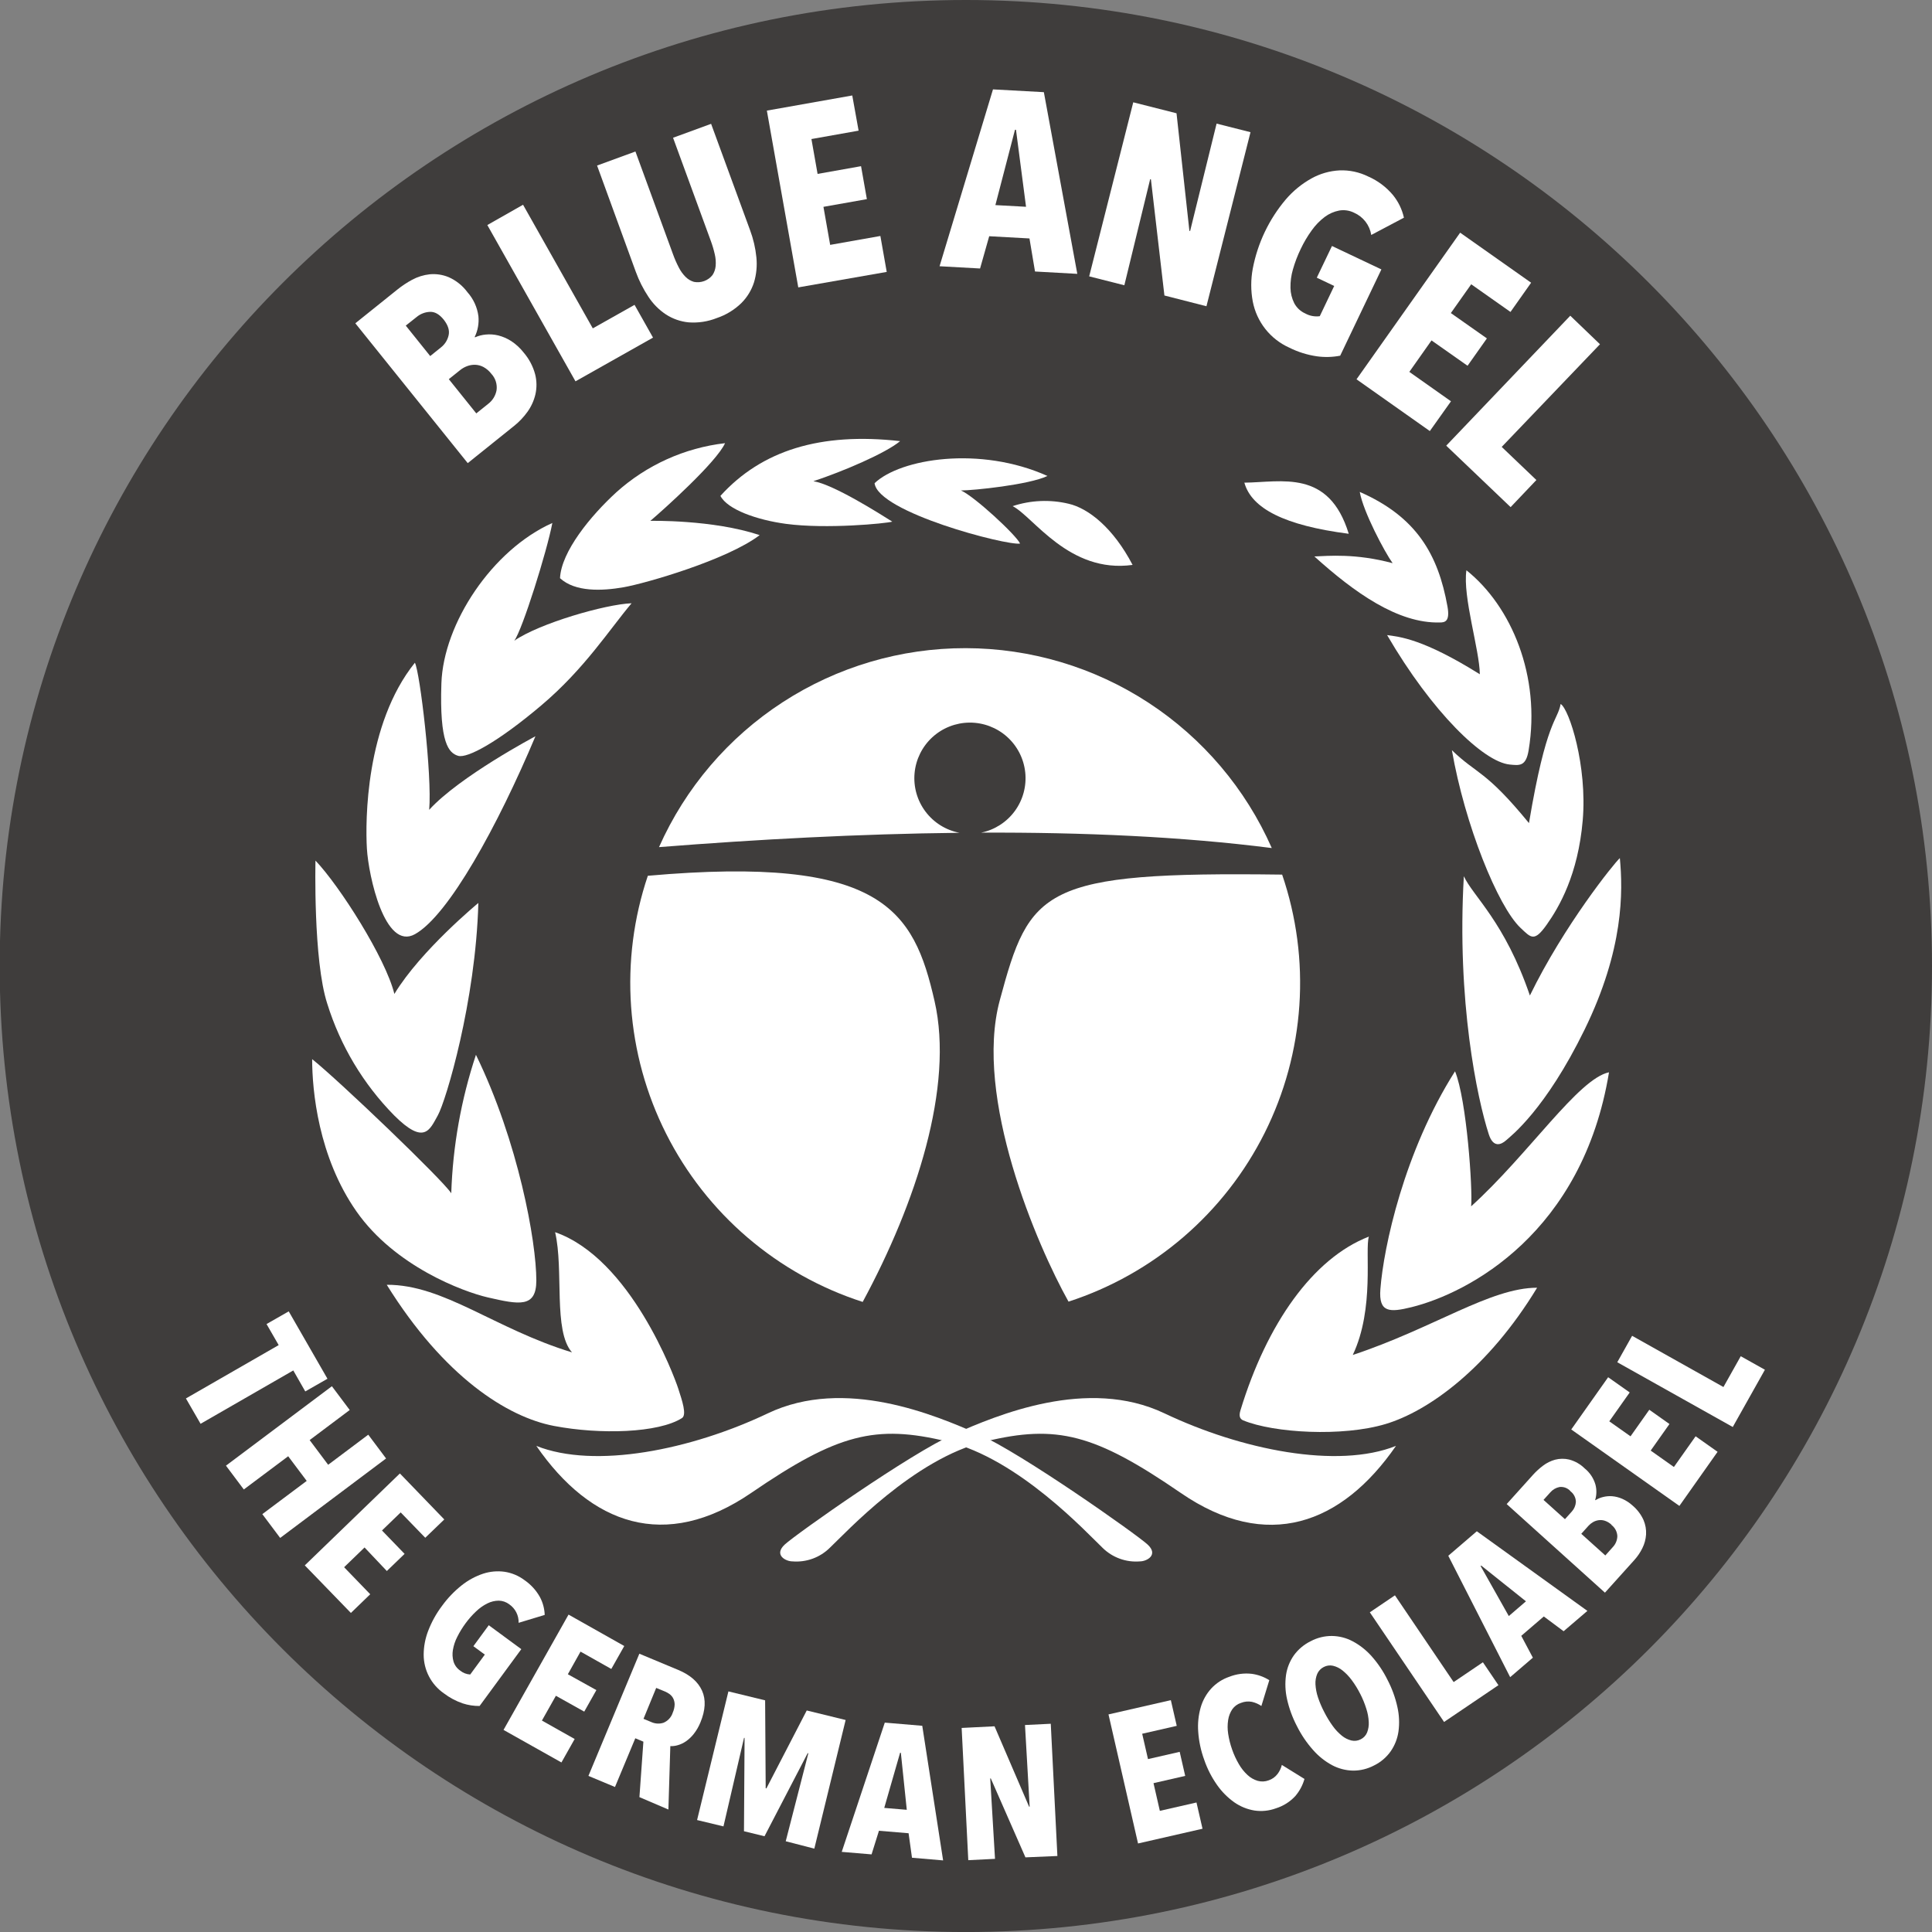 <svg xmlns="http://www.w3.org/2000/svg" width="200" height="200" viewBox="0 0 200 200" fill="none"><rect x="0" y="0" width="200" height="200" fill="#808080" stroke="none"/><g clip-path="url(#clip0)"><path opacity="0.65" d="M99.984 200.003C155.221 200.003 200 155.231 200 100.002C200 44.772 155.221 0 99.984 0C44.746 0 -0.033 44.772 -0.033 100.002C-0.033 155.231 44.746 200.003 99.984 200.003Z" fill="#1C1917"></path><path d="M104.827 52.396C106.954 53.459 110.662 59.395 117.245 58.479C115.246 54.647 112.67 52.616 110.619 52.147C108.703 51.691 106.698 51.777 104.827 52.396V52.396Z" fill="white"></path><path d="M108.434 49.272C106.514 50.188 100.745 50.772 99.475 50.772C100.87 51.376 105.224 55.418 105.598 56.271C104.223 56.501 90.89 53.042 90.536 50.02C93.197 47.481 101.431 46.126 108.434 49.272Z" fill="white"></path><path d="M84.203 49.814C87.287 48.793 91.681 46.917 93.181 45.666C84.931 44.731 78.847 46.625 74.578 51.333C75.306 52.75 78.371 53.827 81.367 54.23C85.558 54.791 91.724 54.188 92.37 54.001C91.078 53.187 86.286 50.145 84.203 49.814Z" fill="white"></path><path d="M67.325 53.919C68.68 52.77 74.18 47.835 75.057 45.877C70.869 46.363 66.937 48.139 63.804 50.959C61.159 53.374 58.097 57.104 57.973 59.854C59.535 61.291 62.304 61.186 64.555 60.792C66.807 60.399 75.286 57.958 78.64 55.395C73.764 53.771 67.325 53.919 67.325 53.919Z" fill="white"></path><path d="M57.179 54.138C56.617 57.091 54.074 65.199 53.241 66.325C55.827 64.533 62.659 62.554 65.382 62.45C63.108 65.137 60.526 69.222 56.046 73.011C51.567 76.801 48.381 78.534 47.422 78.242C46.464 77.949 45.483 76.949 45.693 70.741C45.903 64.533 50.953 56.921 57.179 54.138Z" fill="white"></path><path d="M42.949 68.605C43.471 69.563 44.741 80.269 44.429 83.832C47.576 80.374 55.429 76.217 55.429 76.217C51.534 85.476 46.441 94.758 42.959 96.704C39.835 98.446 38.148 90.664 37.981 87.845C37.814 85.027 37.824 74.977 42.949 68.605Z" fill="white"></path><path d="M32.658 89.089C35.159 91.713 39.907 99.168 40.826 102.892C43.576 98.364 49.519 93.475 49.519 93.475C49.243 103.67 46.159 113.973 45.325 115.459C44.492 116.945 43.937 118.599 40.797 115.459C37.604 112.213 35.233 108.253 33.879 103.906C32.409 99.391 32.658 89.089 32.658 89.089Z" fill="white"></path><path d="M46.714 123.527C46.872 118.652 47.733 113.825 49.27 109.195C53.657 118.195 55.521 128.528 55.521 132.554C55.521 135.415 53.743 135.054 50.491 134.306C47.925 133.712 40.879 131.084 36.908 125.417C32.938 119.751 32.314 112.864 32.314 109.642C35.159 111.919 45.854 122.169 46.714 123.527Z" fill="white"></path><path d="M57.464 127.556C58.383 131.471 57.241 137.777 59.213 139.998C51.193 137.554 45.943 132.97 40.036 133C45.979 142.554 52.535 146.692 57.34 147.611C62.144 148.529 68.169 148.339 70.591 146.803C71.119 146.475 70.62 144.999 70.203 143.719C69.787 142.44 65.271 130.276 57.464 127.556Z" fill="white"></path><path d="M128.816 49.965C132.678 49.925 137.564 48.534 139.622 55.257C132.983 54.398 129.564 52.645 128.816 49.965Z" fill="white"></path><path d="M140.761 50.923C141.122 52.98 143.343 57.157 144.164 58.299C140.331 57.272 137.509 57.547 136.065 57.603C140.19 61.327 144.705 64.556 149.053 64.438C149.565 64.438 150.12 64.343 149.844 62.797C148.873 57.354 146.595 53.482 140.761 50.923Z" fill="white"></path><path d="M151.803 59.034C151.4 61.77 153.165 67.282 153.191 69.799C147.285 66.105 144.873 65.924 143.593 65.744C148.246 73.727 153.559 78.868 156.276 79.144C157.29 79.242 157.966 79.367 158.245 77.657C159.512 70.006 156.47 62.758 151.803 59.034Z" fill="white"></path><path d="M161.559 72.873C161.231 74.665 160.079 74.458 158.278 85.207C153.759 79.685 152.903 80.184 150.3 77.66C151.633 85.368 155.065 93.849 157.405 96.054C158.488 97.075 158.819 97.554 160.112 95.726C161.405 93.899 163.361 90.545 163.843 84.918C164.326 79.291 162.455 73.434 161.559 72.873Z" fill="white"></path><path d="M151.537 90.706C152.476 92.767 155.767 95.411 158.373 103.056C161.914 95.789 167.102 89.351 167.686 88.829C168.014 92.288 168.103 98.266 164.04 106.577C159.978 114.888 156.394 117.618 155.892 118.061C155.39 118.504 154.579 118.838 154.123 117.434C152.922 113.743 150.789 103.634 151.537 90.706Z" fill="white"></path><path d="M150.625 110.901C151.833 113.854 152.46 123.107 152.292 124.879C158.271 119.462 163.374 111.672 166.564 111.003C163.834 127.628 152.046 133.846 146.126 135.316C143.855 135.877 142.707 135.897 142.897 133.459C143.225 129.118 145.352 119.203 150.625 110.901Z" fill="white"></path><path d="M141.706 128.012C141.266 129.368 142.329 135.431 140.039 140.264C148.371 137.511 154.268 133.305 159.121 133.305C154.061 141.639 147.892 146.075 143.435 147.414C138.979 148.752 131.874 148.345 128.704 147.04C128.35 146.892 128.232 146.593 128.412 145.996C131.142 137.032 135.914 130.26 141.706 128.012Z" fill="white"></path><path d="M55.521 149.678C61.576 152.096 71.535 150.094 79.493 146.305C87.451 142.515 96.827 146.498 101.286 148.464C105.746 150.429 117.619 158.806 118.794 159.885C119.968 160.965 118.712 161.634 118.003 161.634C117.293 161.693 116.579 161.597 115.91 161.352C115.241 161.108 114.632 160.722 114.127 160.22C112.503 158.678 105.461 151.013 98.047 149.222C90.634 147.43 86.703 148.428 77.774 154.54C68.844 160.653 61.133 157.802 55.521 149.678Z" fill="white"></path><path d="M144.512 149.678C138.454 152.096 128.497 150.094 120.536 146.305C112.575 142.515 103.203 146.498 98.743 148.464C94.284 150.429 82.411 158.806 81.242 159.885C80.074 160.965 81.328 161.634 82.037 161.634C82.746 161.692 83.459 161.596 84.128 161.352C84.796 161.108 85.404 160.721 85.909 160.22C87.55 158.678 94.579 151.013 101.989 149.222C109.399 147.43 113.323 148.428 122.239 154.553C131.155 160.679 138.9 157.802 144.512 149.678Z" fill="white"></path><path d="M99.324 86.211C97.921 85.942 96.668 85.161 95.809 84.019C94.95 82.878 94.546 81.458 94.676 80.035C94.806 78.613 95.461 77.29 96.512 76.323C97.564 75.356 98.938 74.815 100.366 74.804C101.795 74.794 103.176 75.315 104.242 76.266C105.308 77.218 105.981 78.531 106.132 79.952C106.283 81.372 105.9 82.798 105.058 83.952C104.215 85.106 102.974 85.905 101.575 86.195C112.112 86.152 122.367 86.605 131.654 87.789C128.945 81.642 124.508 76.414 118.883 72.741C113.258 69.067 106.687 67.107 99.969 67.097C93.25 67.086 86.673 69.028 81.037 72.684C75.401 76.341 70.949 81.555 68.221 87.694C78.384 86.89 88.967 86.323 99.324 86.211Z" fill="white"></path><path d="M132.727 90.539C107.787 90.211 106.599 92.035 103.495 103.558C100.784 113.618 107.357 128.931 110.613 134.745C114.987 133.323 119.036 131.046 122.522 128.046C126.009 125.046 128.864 121.382 130.922 117.269C132.98 113.155 134.199 108.674 134.509 104.085C134.819 99.496 134.213 94.892 132.727 90.539V90.539Z" fill="white"></path><path d="M96.745 103.634C94.599 94.237 91.389 88.508 67.063 90.66C65.595 95.016 65.006 99.619 65.332 104.204C65.658 108.788 66.891 113.263 68.961 117.367C71.03 121.471 73.894 125.123 77.386 128.111C80.879 131.1 84.93 133.365 89.305 134.775C94.838 124.541 98.776 112.486 96.745 103.634Z" fill="white"></path><path d="M54.209 36.496C54.771 37.15 55.179 37.922 55.4 38.756C55.571 39.433 55.58 40.14 55.426 40.82C55.274 41.471 54.995 42.085 54.606 42.628C54.216 43.173 53.753 43.662 53.231 44.081L48.42 47.943L36.783 33.467L41.125 29.983C41.605 29.596 42.119 29.255 42.661 28.962C43.225 28.659 43.842 28.466 44.479 28.395C45.15 28.331 45.826 28.434 46.448 28.693C47.223 29.036 47.895 29.576 48.397 30.258C49.013 30.952 49.407 31.815 49.526 32.735C49.598 33.471 49.465 34.213 49.142 34.878L49.175 34.921C49.528 34.762 49.905 34.665 50.291 34.632C50.721 34.59 51.156 34.621 51.577 34.724C52.056 34.845 52.511 35.043 52.926 35.311C53.416 35.633 53.849 36.033 54.209 36.496V36.496ZM45.942 33.1C45.489 32.535 45.013 32.263 44.512 32.283C44.004 32.303 43.517 32.491 43.127 32.818L42.005 33.707L44.535 36.86L45.66 35.954C46.053 35.644 46.327 35.208 46.438 34.721C46.559 34.215 46.389 33.677 45.942 33.1ZM50.865 38.697C50.643 38.406 50.362 38.164 50.041 37.989C49.776 37.849 49.483 37.772 49.185 37.762C48.901 37.755 48.619 37.803 48.354 37.903C48.1 37.998 47.862 38.132 47.649 38.3L46.461 39.252L49.306 42.795L50.533 41.811C50.989 41.465 51.299 40.962 51.403 40.4C51.446 40.094 51.42 39.782 51.327 39.488C51.234 39.193 51.076 38.923 50.865 38.697V38.697Z" fill="white"></path><path d="M59.574 39.475L50.448 23.296L54.146 21.196L61.366 33.992L65.688 31.558L67.601 34.95L59.574 39.475Z" fill="white"></path><path d="M78.302 26.646C78.389 27.513 78.306 28.39 78.056 29.225C77.797 30.037 77.347 30.775 76.743 31.377C76.024 32.076 75.157 32.604 74.207 32.923C73.283 33.291 72.288 33.444 71.296 33.372C70.457 33.292 69.65 33.012 68.943 32.555C68.22 32.077 67.603 31.456 67.128 30.731C66.588 29.92 66.148 29.048 65.816 28.132L61.809 17.137L65.78 15.684L69.675 26.334C69.841 26.796 70.039 27.247 70.266 27.683C70.448 28.047 70.687 28.379 70.974 28.667C71.214 28.907 71.509 29.083 71.834 29.179C72.188 29.25 72.555 29.221 72.894 29.097C73.233 28.974 73.532 28.759 73.757 28.477C73.943 28.194 74.055 27.869 74.085 27.532C74.118 27.126 74.088 26.717 73.993 26.321C73.885 25.842 73.745 25.371 73.573 24.91L69.675 14.26L73.613 12.819L77.642 23.814C77.984 24.726 78.206 25.677 78.302 26.646V26.646Z" fill="white"></path><path d="M82.637 29.75L79.385 11.451L88.226 9.883L88.882 13.525L83.999 14.394L84.636 18.003L89.135 17.203L89.738 20.615L85.243 21.412L85.938 25.35L91.136 24.428L91.793 28.148L82.637 29.75Z" fill="white"></path><path d="M107.144 28.106L106.57 24.684L102.402 24.454L101.457 27.794L97.263 27.561L102.793 9.253L108.06 9.541L111.522 28.349L107.144 28.106ZM105.175 13.436H105.07L103.042 21.232L106.215 21.406L105.175 13.436Z" fill="white"></path><path d="M120.54 30.59L119.142 18.564L119.066 18.545L116.392 29.53L112.752 28.608L117.314 10.591L121.793 11.727L123.126 23.896L123.201 23.916L125.941 12.796L129.452 13.685L124.891 31.702L120.54 30.59Z" fill="white"></path><path d="M136.327 36.886C135.333 36.742 134.368 36.44 133.469 35.99C132.5 35.556 131.65 34.895 130.991 34.062C130.333 33.229 129.885 32.249 129.685 31.207C129.476 30.085 129.476 28.935 129.685 27.814C130.189 25.17 131.366 22.7 133.105 20.645C133.853 19.771 134.749 19.037 135.753 18.476C136.647 17.977 137.644 17.691 138.667 17.639C139.694 17.598 140.716 17.816 141.637 18.272C142.637 18.708 143.52 19.372 144.216 20.212C144.762 20.89 145.145 21.685 145.335 22.535L141.952 24.323C141.872 23.823 141.669 23.351 141.36 22.949C141.051 22.548 140.646 22.231 140.183 22.026C139.703 21.784 139.157 21.703 138.628 21.796C138.089 21.9 137.581 22.124 137.141 22.453C136.621 22.845 136.165 23.315 135.789 23.847C135.35 24.452 134.969 25.097 134.65 25.773C134.32 26.454 134.05 27.162 133.843 27.889C133.662 28.51 133.577 29.155 133.59 29.802C133.599 30.352 133.732 30.892 133.978 31.384C134.228 31.857 134.63 32.233 135.12 32.45C135.577 32.703 136.104 32.802 136.623 32.732L138.116 29.602L136.314 28.746L137.886 25.465L143.002 27.889L138.736 36.821C137.942 36.974 137.128 36.997 136.327 36.886V36.886Z" fill="white"></path><path d="M140.426 39.265L151.154 24.087L158.501 29.267L156.365 32.293L152.299 29.428L150.192 32.408L153.923 35.032L151.921 37.864L148.19 35.239L145.893 38.497L150.205 41.542L148.016 44.623L140.426 39.265Z" fill="white"></path><path d="M149.713 46.136L162.554 32.683L165.629 35.636L155.456 46.264L159.046 49.692L156.378 52.498L149.713 46.136Z" fill="white"></path><path d="M30.361 141.868L20.763 147.391L19.247 144.766L28.849 139.244L27.592 137.065L29.889 135.752L33.899 142.728L31.602 144.041L30.361 141.868Z" fill="white"></path><path d="M27.155 156.742L31.75 153.303L29.833 150.75L25.239 154.189L23.391 151.725L34.358 143.502L36.203 145.963L32.055 149.077L33.971 151.633L38.122 148.519L39.967 150.98L29.003 159.206L27.155 156.742Z" fill="white"></path><path d="M31.552 162.047L41.397 152.532L45.992 157.293L44.023 159.189L41.479 156.564L39.543 158.435L41.883 160.856L40.045 162.631L37.738 160.193L35.622 162.238L38.326 165.036L36.324 166.972L31.552 162.047Z" fill="white"></path><path d="M47.885 176.33C47.185 176.088 46.528 175.736 45.939 175.287C45.297 174.838 44.772 174.241 44.41 173.547C44.048 172.852 43.859 172.08 43.859 171.297C43.861 170.455 44.018 169.621 44.321 168.836C44.673 167.914 45.152 167.046 45.746 166.257C46.325 165.454 47.012 164.734 47.787 164.118C48.45 163.589 49.201 163.181 50.005 162.91C50.723 162.675 51.485 162.606 52.233 162.71C52.983 162.823 53.692 163.121 54.297 163.577C54.96 164.032 55.509 164.635 55.899 165.339C56.199 165.906 56.366 166.534 56.388 167.176L53.687 167.993C53.699 167.62 53.618 167.249 53.45 166.915C53.282 166.582 53.033 166.296 52.725 166.083C52.411 165.841 52.026 165.707 51.63 165.699C51.223 165.704 50.822 165.8 50.458 165.982C50.029 166.195 49.635 166.473 49.29 166.805C48.888 167.183 48.522 167.597 48.197 168.042C47.869 168.486 47.58 168.957 47.334 169.45C47.115 169.875 46.964 170.331 46.884 170.802C46.816 171.2 46.837 171.609 46.947 171.999C47.062 172.377 47.301 172.705 47.626 172.931C47.923 173.178 48.291 173.323 48.676 173.344L50.189 171.284L49.004 170.414L50.596 168.242L53.966 170.72L49.647 176.603C49.049 176.609 48.454 176.517 47.885 176.33V176.33Z" fill="white"></path><path d="M52.125 179.08L58.855 167.143L64.624 170.395L63.282 172.77L60.096 170.975L58.783 173.318L61.737 174.959L60.48 177.187L57.546 175.546L56.099 178.112L59.489 180.021L58.12 182.449L52.125 179.08Z" fill="white"></path><path d="M66.193 186.039L66.603 180.297L65.766 179.946L63.663 184.989L60.913 183.841L66.186 171.192L70.226 172.878C71.449 173.39 72.266 174.106 72.677 175.024C73.089 175.943 73.032 177.037 72.507 178.305C72.336 178.729 72.106 179.127 71.824 179.487C71.594 179.784 71.319 180.045 71.01 180.261C70.752 180.44 70.466 180.576 70.164 180.661C69.914 180.736 69.653 180.769 69.392 180.76L69.192 187.322L66.193 186.039ZM69.645 177.285C69.765 177.019 69.831 176.733 69.839 176.442C69.837 176.224 69.787 176.01 69.691 175.815C69.601 175.642 69.473 175.492 69.317 175.375C69.168 175.266 69.006 175.174 68.835 175.103L67.929 174.732L66.616 177.931L67.456 178.282C67.844 178.449 68.278 178.47 68.68 178.341C68.909 178.247 69.113 178.104 69.28 177.922C69.447 177.74 69.571 177.524 69.645 177.288V177.285Z" fill="white"></path><path d="M81.338 190.606L83.681 181.491H83.609L79.142 190.088L77.016 189.569L77.078 179.903H77.022L74.893 189.067L72.162 188.411L75.405 175.093L79.205 176.018L79.264 185.117L79.336 185.136L83.513 177.068L87.54 178.053L84.298 191.371L81.338 190.606Z" fill="white"></path><path d="M94.408 192.312L94.057 189.776L90.989 189.52L90.224 191.965L87.136 191.705L91.593 178.325L95.472 178.653L97.631 192.588L94.408 192.312ZM93.256 181.445H93.178L91.537 187.154L93.87 187.351L93.256 181.445Z" fill="white"></path><path d="M106.153 192.273L102.566 184.1H102.507L103.003 192.427L100.236 192.565L99.55 178.876L102.954 178.706L106.53 187.023H106.59L106.107 178.574L108.775 178.443L109.461 192.132L106.153 192.273Z" fill="white"></path><path d="M117.809 190.836L114.751 177.475L121.206 175.999L121.816 178.66L118.239 179.477L118.84 182.101L122.121 181.35L122.692 183.84L119.411 184.592L120.067 187.459L123.86 186.593L124.484 189.31L117.809 190.836Z" fill="white"></path><path d="M134.096 185.921C133.549 186.516 132.855 186.956 132.084 187.197C131.371 187.459 130.604 187.536 129.853 187.423C129.106 187.299 128.396 187.01 127.776 186.577C127.084 186.086 126.481 185.48 125.994 184.785C125.424 183.979 124.973 183.095 124.655 182.161C124.313 181.227 124.105 180.249 124.038 179.257C123.975 178.41 124.063 177.559 124.297 176.743C124.507 176.021 124.878 175.355 125.383 174.798C125.898 174.24 126.544 173.82 127.264 173.577C128.003 173.287 128.802 173.183 129.59 173.275C130.233 173.363 130.849 173.587 131.398 173.932L130.578 176.602C130.28 176.399 129.946 176.253 129.594 176.173C129.217 176.102 128.828 176.14 128.471 176.281C128.107 176.396 127.791 176.627 127.569 176.937C127.346 177.27 127.199 177.647 127.139 178.043C127.064 178.519 127.064 179.004 127.139 179.48C127.224 180.039 127.363 180.588 127.552 181.12C127.737 181.647 127.972 182.155 128.255 182.636C128.496 183.054 128.799 183.432 129.154 183.758C129.452 184.033 129.809 184.236 130.197 184.352C130.571 184.456 130.967 184.438 131.33 184.3C131.695 184.179 132.016 183.95 132.248 183.644C132.461 183.366 132.614 183.046 132.695 182.705L135.038 184.156C134.855 184.805 134.533 185.407 134.096 185.921Z" fill="white"></path><path d="M143.635 173.899C144.1 174.788 144.444 175.735 144.659 176.714C144.846 177.54 144.883 178.392 144.771 179.231C144.667 179.972 144.391 180.679 143.964 181.294C143.523 181.919 142.931 182.423 142.244 182.758C141.568 183.116 140.814 183.3 140.049 183.293C139.301 183.275 138.567 183.084 137.906 182.735C137.162 182.333 136.495 181.802 135.937 181.167C135.269 180.418 134.704 179.584 134.257 178.686C133.795 177.804 133.451 176.865 133.233 175.894C133.048 175.077 133.013 174.233 133.128 173.403C133.236 172.668 133.515 171.968 133.942 171.359C134.394 170.736 134.992 170.234 135.684 169.896C136.359 169.537 137.112 169.351 137.876 169.355C138.62 169.363 139.351 169.549 140.009 169.896C140.752 170.288 141.419 170.811 141.978 171.438C142.639 172.18 143.196 173.008 143.635 173.899V173.899ZM140.807 175.343C140.557 174.847 140.265 174.373 139.934 173.928C139.66 173.555 139.339 173.219 138.979 172.928C138.691 172.693 138.355 172.526 137.994 172.439C137.67 172.366 137.33 172.412 137.036 172.567C136.737 172.716 136.5 172.964 136.363 173.269C136.22 173.612 136.156 173.983 136.176 174.355C136.202 174.816 136.289 175.272 136.436 175.71C136.613 176.238 136.832 176.75 137.092 177.242C137.344 177.74 137.634 178.218 137.962 178.67C138.232 179.049 138.552 179.39 138.913 179.683C139.201 179.918 139.537 180.086 139.898 180.176C140.225 180.252 140.569 180.207 140.866 180.051C141.163 179.904 141.397 179.653 141.522 179.346C141.657 178.999 141.715 178.627 141.693 178.256C141.67 177.791 141.585 177.331 141.44 176.888C141.274 176.354 141.062 175.836 140.807 175.339V175.343Z" fill="white"></path><path d="M149.49 178.256L141.804 166.907L144.403 165.148L150.481 174.128L153.51 172.078L155.118 174.45L149.49 178.256Z" fill="white"></path><path d="M161.865 168.865L159.814 167.336L157.481 169.341L158.682 171.602L156.332 173.62L149.926 161.053L152.88 158.517L164.326 166.759L161.865 168.865ZM153.333 162.067L153.273 162.116L156.191 167.294L157.966 165.768L153.333 162.067Z" fill="white"></path><path d="M169.002 155.853C169.488 156.263 169.876 156.776 170.138 157.355C170.34 157.829 170.43 158.344 170.4 158.858C170.367 159.349 170.236 159.829 170.016 160.269C169.798 160.712 169.519 161.122 169.189 161.49L166.144 164.872L155.971 155.702L158.714 152.654C159.021 152.317 159.359 152.01 159.722 151.735C160.097 151.448 160.524 151.236 160.979 151.108C161.457 150.984 161.958 150.978 162.439 151.092C163.043 151.252 163.595 151.566 164.04 152.004C164.573 152.433 164.962 153.015 165.156 153.671C165.297 154.197 165.289 154.753 165.133 155.275L165.163 155.301C165.401 155.15 165.663 155.039 165.937 154.973C166.246 154.893 166.567 154.864 166.886 154.888C167.248 154.919 167.603 155.01 167.936 155.157C168.327 155.329 168.687 155.564 169.002 155.853V155.853ZM162.57 154.36C162.429 154.203 162.251 154.082 162.053 154.008C161.855 153.935 161.641 153.91 161.432 153.936C161.064 154.012 160.731 154.207 160.486 154.491L159.784 155.269L162.003 157.264L162.715 156.473C162.961 156.201 163.109 155.854 163.135 155.488C163.134 155.269 163.081 155.052 162.98 154.857C162.88 154.661 162.735 154.492 162.557 154.363L162.57 154.36ZM166.836 157.854C166.642 157.666 166.409 157.522 166.154 157.434C165.943 157.362 165.718 157.339 165.497 157.369C165.291 157.397 165.091 157.465 164.91 157.569C164.737 157.669 164.579 157.795 164.444 157.943L163.693 158.779L166.183 161.02L166.958 160.154C167.248 159.849 167.415 159.447 167.427 159.025C167.418 158.797 167.357 158.574 167.251 158.372C167.144 158.17 166.993 157.994 166.81 157.857L166.836 157.854Z" fill="white"></path><path d="M173.849 155.892L162.656 147.978L166.475 142.571L168.707 144.146L166.593 147.135L168.792 148.687L170.735 145.937L172.822 147.414L170.879 150.163L173.281 151.863L175.529 148.684L177.803 150.291L173.849 155.892Z" fill="white"></path><path d="M179.375 147.722L167.42 141.019L168.956 138.282L178.41 143.584L180.202 140.395L182.703 141.796L179.375 147.722Z" fill="white"></path></g><defs><clipPath id="clip0"><rect width="200" height="200" fill="white"></rect></clipPath></defs></svg>